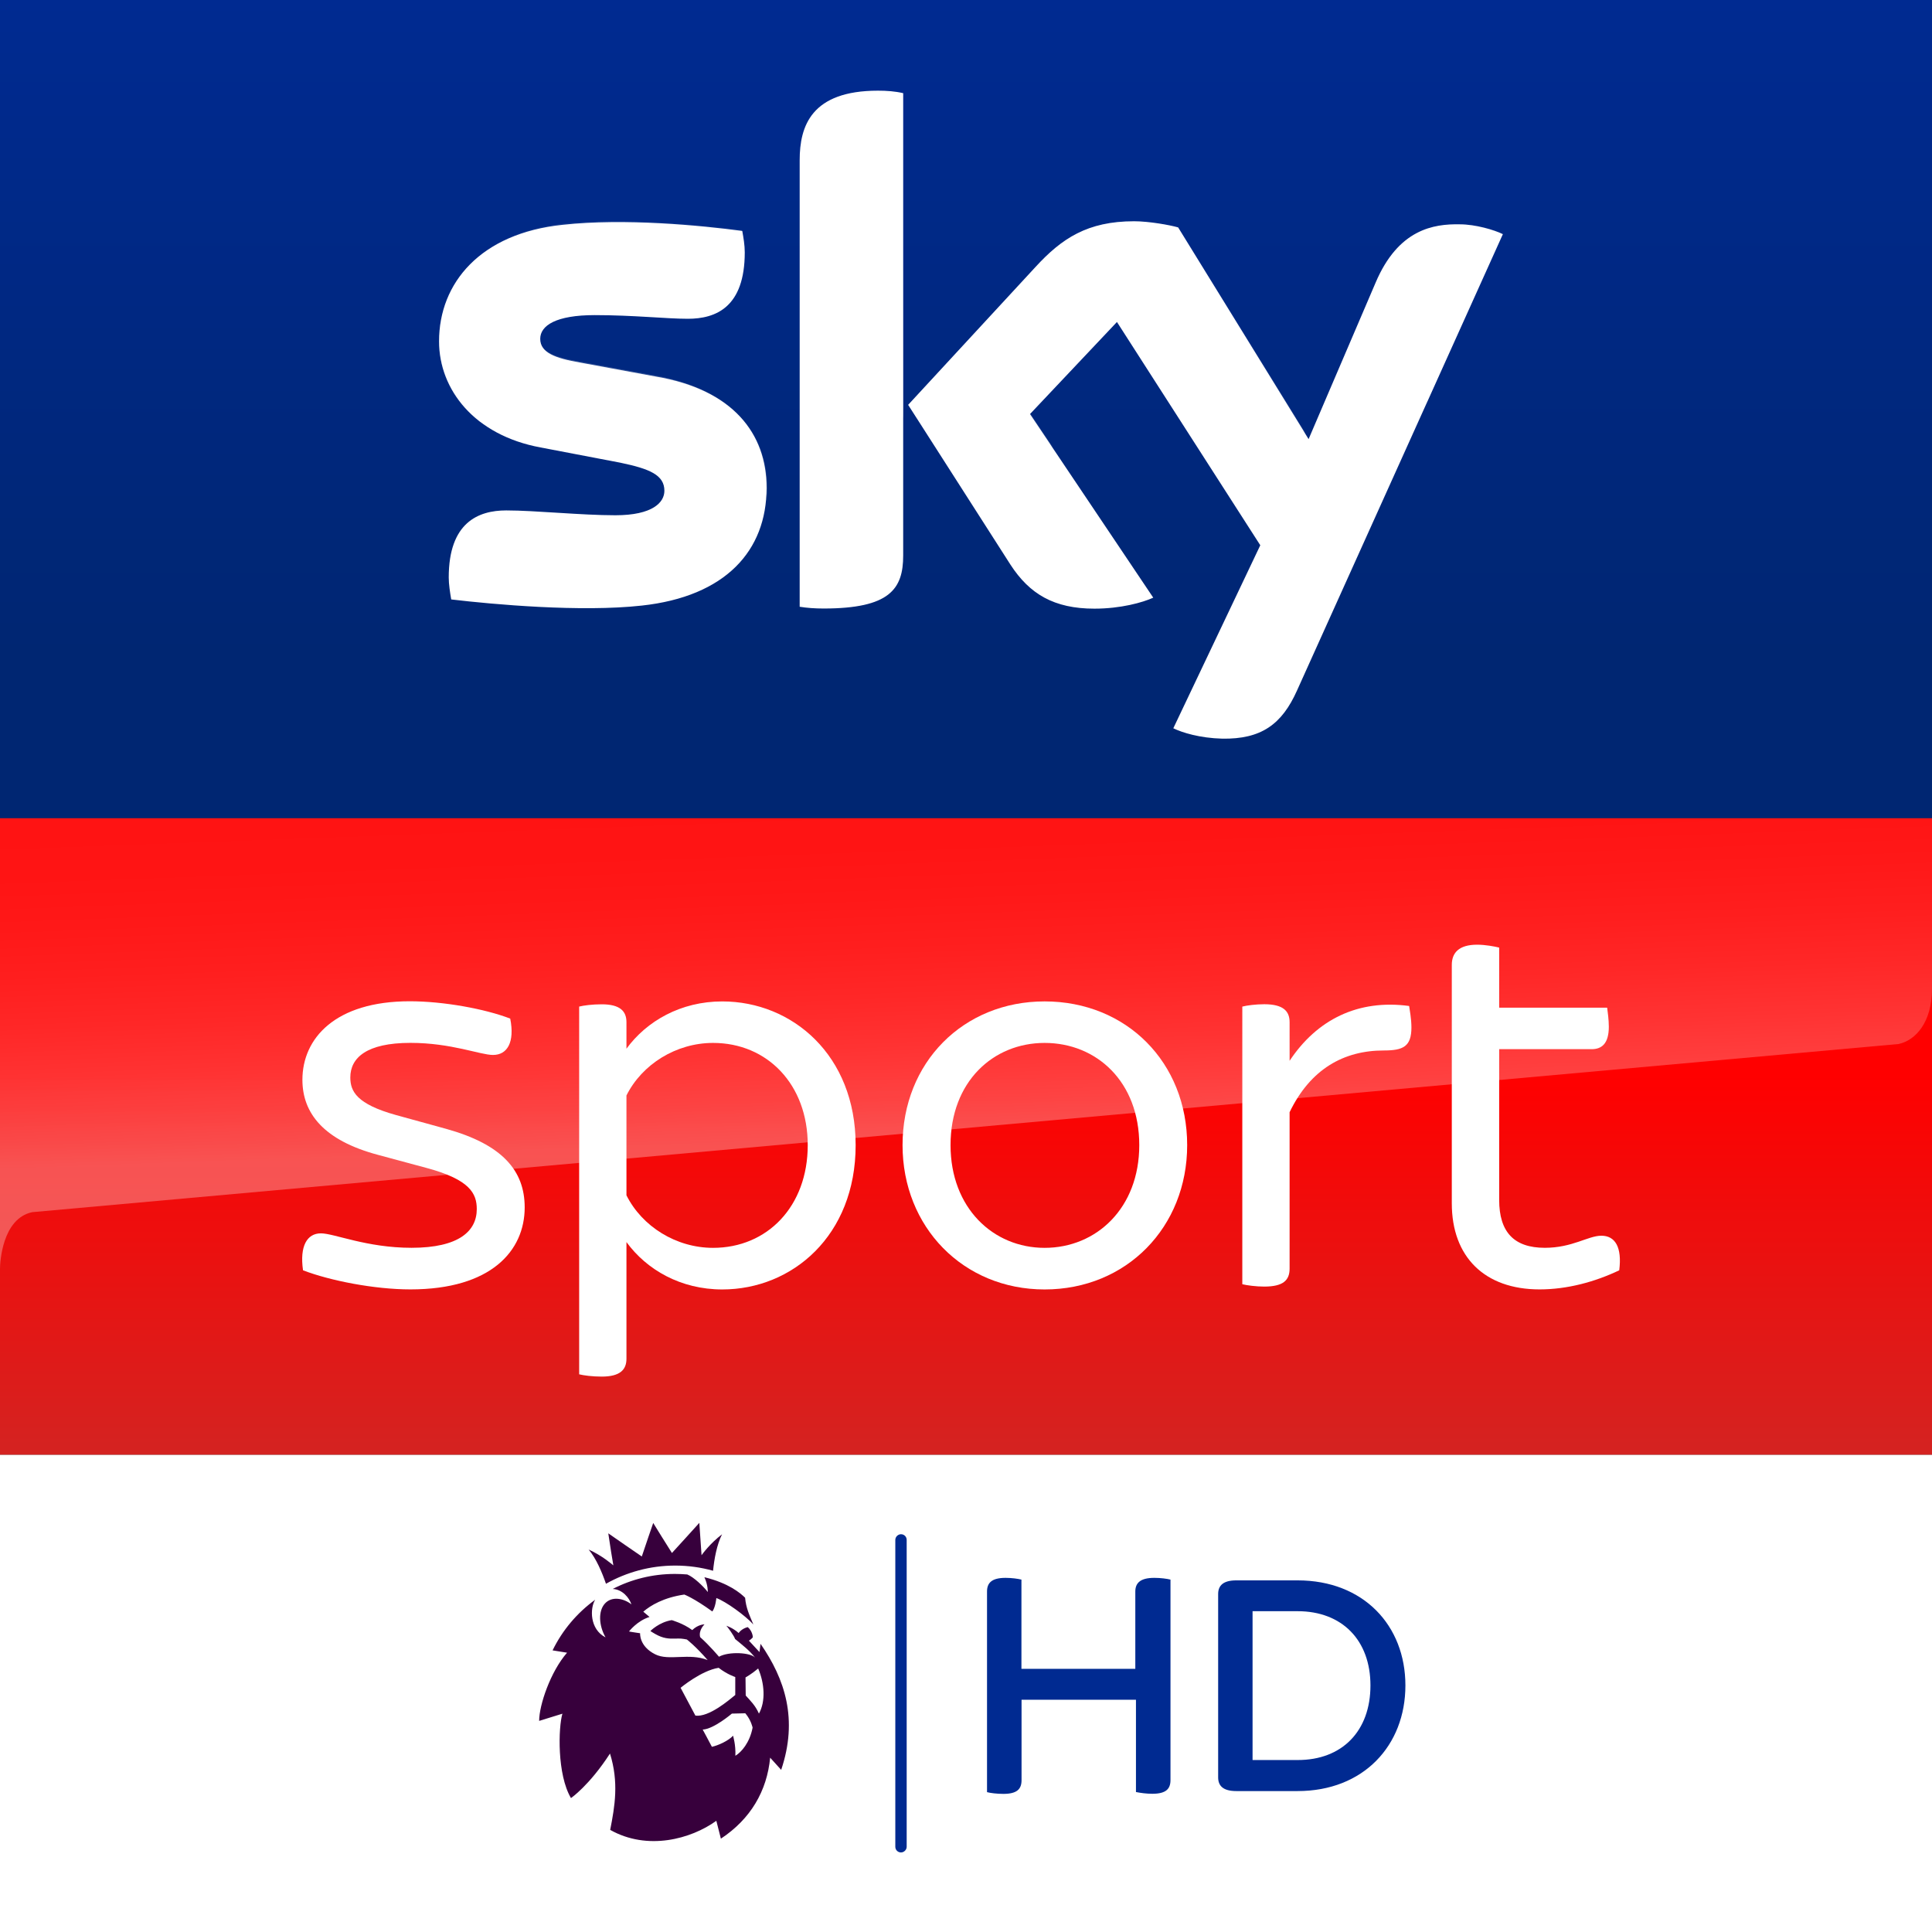
<svg width="850" height="850" viewBox="0 0 850 850" xml:space="preserve" xmlns="http://www.w3.org/2000/svg"><rect x="0" y="0" width="850" height="850" fill="#333333" stroke="none"/><defs><linearGradient id="a" x1="32.476" x2="32.476" y2="64.952" gradientTransform="matrix(13.138 0 0 5.543 -1.663 8.637e-5)" gradientUnits="userSpaceOnUse"><stop stop-color="#002A91" offset="0"/><stop stop-color="#002672" offset=".8"/></linearGradient><linearGradient id="b" x1="-1152.6" x2="-1152.6" y1="-773.58" y2="-778.43" gradientTransform="matrix(177.76 0 0 -57.692 205313 -44269)" gradientUnits="userSpaceOnUse"><stop stop-color="#f00" offset=".4"/><stop stop-color="#D42321" offset="1"/></linearGradient><linearGradient id="c" x1="-1151.8" x2="-1152" y1="-784.92" y2="-782.98" gradientTransform="matrix(149.71 0 0 -57.778 182009 -45636)" gradientUnits="userSpaceOnUse"><stop stop-color="#fff" offset="0"/><stop stop-color="#fff" stop-opacity=".25" offset="1"/></linearGradient><linearGradient id="d" x1="1279.6" x2="1273" y1="1197.7" y2="1016.9" gradientTransform="matrix(.81 0 0 .81 -626.59 -470.95)" gradientUnits="userSpaceOnUse"><stop stop-color="#fff" offset="0"/><stop stop-color="#fff" stop-opacity=".835" offset=".12"/><stop stop-color="#fff" stop-opacity=".658" offset=".269"/><stop stop-color="#fff" stop-opacity=".511" offset=".419"/><stop stop-color="#fff" stop-opacity=".397" offset=".568"/><stop stop-color="#fff" stop-opacity=".315" offset=".716"/><stop stop-color="#fff" stop-opacity=".266" offset=".86"/><stop stop-color="#fff" stop-opacity=".25" offset="1"/></linearGradient></defs><path d="m0-1.363e-5h850v360h-850z" fill="url(#a)" stop-color="#000000" style="font-variation-settings:normal"/><path d="m0 640h850v210h-850z" fill="#fff" stop-color="#000000" style="font-variation-settings:normal"/><path d="m0 360h850v280h-850z" fill="url(#b)" stop-color="#000000" style="font-variation-settings:normal"/><g transform="matrix(.644 0 0 .644 -5726.6 364.07)"><path d="m9693.8-67.796c5.901 2.901 18.004 6.701 33.507 7.101 26.405 0.4 40.608-9.602 51.01-32.907l140.63-311.76c-5.901-2.901-18.804-6.701-29.306-6.701-18.004-0.4-42.208 3.301-57.712 40.008l-45.709 106.72-89.118-144.63c-5.901-1.7-20.104-4.201-30.106-4.201-31.806 0-49.41 11.702-67.314 31.206l-87.017 94.219 69.914 109.22c13.003 20.004 29.706 30.006 57.311 30.006 18.004 0 33.007-4.201 40.208-7.502l-84.217-125.43 59.412-62.913 97.92 152.53zm-184.54-118.02c0 22.905-9.202 36.207-54.411 36.207-5.901 0-11.302-0.4-16.303-1.2v-305.06c0-23.305 7.902-47.51 53.511-47.51 5.901 0 11.702 0.4 17.203 1.7zm-93.319-46.209c0 42.909-28.006 74.215-85.317 80.416-41.408 4.601-101.62-0.8-130.13-4.201-0.8-4.601-1.7-10.402-1.7-15.003 0-37.508 20.104-45.809 39.308-45.809 19.704 0 51.01 3.301 74.515 3.301 25.505 0 33.507-8.802 33.507-16.703 0-10.802-10.002-15.003-30.106-19.204l-54.411-10.402c-45.209-8.302-69.414-39.608-69.414-72.514 0-40.008 28.406-73.815 84.517-79.616 42.208-4.601 94.119 0.4 122.62 4.201 0.8 4.601 1.7 9.602 1.7 14.603 0 37.508-19.704 45.409-38.908 45.409-14.603 0-37.207-2.501-63.613-2.501s-37.208 7.101-37.208 16.203c0 9.602 10.502 13.303 27.206 16.203l51.91 9.602c52.51 8.902 75.515 38.908 75.515 76.015z" fill="#fff"/><path d="m9918.9-405.36-51.51 114.22c-1.7 2.901-7.101 12.903-21.304 13.303-3.301 0-46.909 1.7-46.909 1.7-8.402 0.4-11.302 8.302-11.302 8.302l44.409-104.22c15.503-36.707 39.708-40.408 57.712-40.008 10.102 0 23.005 3.301 28.906 6.701zm-134.73 136.23-87.017-140.83c-5.901-1.7-20.104-4.201-30.106-4.201-31.806 0-49.41 11.702-67.314 31.206l-87.017 94.219 7.101 10.802c2.901 4.201 8.802 10.802 20.504 10.402 4.201 0 46.009-1.7 49.41-1.7 10.902-0.4 17.604 4.201 21.804 9.602l-15.603-23.205 59.412-62.912 40.208 62.512c7.101 9.602 18.004 9.602 20.504 9.602 2.1 0 54.411-2.1 56.911-2.1 3.701-0.1 7.902 2 11.202 6.601zm-292.06-234.15c-45.609 0-53.111 24.205-53.111 47.51v209.24c0-8.302 6.701-17.103 17.203-17.504 7.502-0.4 28.906-0.8 35.107-1.2 7.101-0.4 17.604-5.001 18.004-17.904v-218.34c-5.501-1-11.302-1.8-17.203-1.8zm-152.23 194.54-51.91-9.602c-16.703-2.901-27.206-6.701-27.206-16.203 0-8.802 10.902-16.203 37.208-16.203 25.905 0 48.91 2.501 63.613 2.501 19.204 0 38.908-7.902 38.908-45.409 0-5.001-0.4-9.602-1.7-14.603-28.406-3.301-79.916-8.802-122.62-4.201-55.611 6.601-84.017 40.408-84.017 80.416 0 20.404 9.202 40.408 27.606 54.611 13.803 8.802 27.606 12.502 41.808 15.003 11.702 2.1 38.108 3.801 58.112 2.901 6.301-0.4 51.91-1.7 61.912-2.1 23.005-0.8 36.007 18.704 34.307 38.708v-1.2c0.4-2.501 0.4-5.001 0.4-7.902-0.3-37.107-23.305-67.113-76.415-76.715z" fill="url(#c)" opacity=".25"/></g><g transform="matrix(2.177 0 0 2.177 -23916 6457.9)" fill="#fff"><path d="m11047-2709.7c-0.708-4.903 0.814-7.469 3.611-7.469 2.69 0 9.221 2.92 18.318 2.92 9.575 0 13.185-3.381 13.185-7.823 0-3.15-1.398-5.947-10.035-8.283l-9.911-2.672c-10.973-2.92-15.292-8.407-15.292-15.168 0-8.407 6.655-15.876 21.699-15.876 6.778 0 15.168 1.522 20.3 3.504 0.938 4.779-0.584 7.345-3.486 7.345-2.567 0-8.407-2.442-16.69-2.442-8.867 0-12.142 3.026-12.142 6.991 0 2.814 1.292 5.38 9.221 7.593l10.16 2.796c11.309 3.15 15.858 8.407 15.858 15.876 0 8.743-6.761 16.566-23.097 16.566-7.239 0-16.212-1.752-21.699-3.858"/><path d="m11149-2735c0-12.248-8.159-20.654-19.132-20.654-7.469 0-14.354 4.319-17.505 10.619v20.177c3.151 6.301 10.036 10.619 17.505 10.619 10.973 0 19.132-8.389 19.132-20.761m9.681 0c0 18.318-12.831 29.168-26.955 29.168-8.389 0-15.274-3.965-19.363-9.575v23.575c0 2.212-1.274 3.611-5.008 3.611-1.876 0-3.629-0.23-4.549-0.46v-74.317c0.92-0.23 2.673-0.46 4.549-0.46 3.734 0 5.008 1.398 5.008 3.611v5.363c4.089-5.593 10.974-9.557 19.363-9.557 14.124 0 26.955 10.849 26.955 29.044"/><path d="m11216-2735c0-12.832-8.637-20.654-19.132-20.654-10.39 0-19.009 7.823-19.009 20.654 0 12.708 8.619 20.761 19.009 20.761 10.495 0 19.132-8.053 19.132-20.761m-47.84 0c0-16.69 12.265-29.044 28.708-29.044 16.566 0 28.813 12.354 28.813 29.044 0 16.566-12.247 29.168-28.813 29.168-16.443 0-28.708-12.602-28.708-29.168"/><path d="m11271-2758.8c0 3.858-1.628 4.673-5.593 4.673-8.053 0-14.814 3.734-19.026 12.478v31.61c0 2.336-1.274 3.628-5.133 3.628-1.628 0-3.504-0.248-4.424-0.478v-56.105c0.92-0.248 2.796-0.478 4.424-0.478 3.859 0 5.133 1.398 5.133 3.628v7.805c5.487-8.283 13.77-12.478 24.159-11.079 0.106 0.814 0.46 2.566 0.46 4.319"/><path d="m11313-2709.7c-4.903 2.336-10.495 3.858-16.106 3.858-11.079 0-17.734-6.548-17.734-17.398v-48.176c0-2.442 1.416-4.088 5.133-4.088 1.646 0 3.504 0.354 4.442 0.584v12.141h21.823c0.106 0.814 0.336 2.442 0.336 3.841 0 3.398-1.398 4.549-3.487 4.549h-18.672v30.46c0 6.531 3.026 9.681 9.221 9.681 5.593 0 8.743-2.442 11.433-2.442 2.797 0 4.195 2.318 3.611 6.991"/></g><path d="m1e-3 360v198.28c0-2.622 0.876-22.178 14.176-24.978l821.12-73.98c7.496-1.6 14.699-9.555 14.699-24.31v-75.006z" fill="url(#d)" opacity=".3" stop-color="#000000" style="font-variation-settings:normal"/><path d="m258.97 681.72c6.186 2.837 10.14 6.419 10.885 6.977-0.322-1.581-1.535-9.303-2.233-14.094 3.628 2.512 11.954 8.326 14.745 10.187 1.116-3.442 5.024-14.745 5.024-14.745s7.024 11.396 8.233 13.21c1.488-1.535 9.861-10.884 12.047-13.256 0.375 5.396 0.884 13.07 0.977 14.233 0.42-0.558 3.629-5.07 9.023-9.21-2.325 4.605-3.442 10.931-3.954 16.047-5.302-1.488-10.884-2.279-16.652-2.279-11.07 0-21.443 2.93-30.466 8-1.675-4.884-4.233-11.024-7.628-15.071zm84.749 96.982-4.884-5.396c-1.395 14.605-8.558 26.978-21.676 35.629l-2-7.861c-11.164 8.047-30.281 13.257-46.701 4 2.047-10.419 3.861-20.931-0.089-33.583-9.117 14.094-17.164 19.582-17.164 19.582-6.14-10.326-5.582-31.025-3.768-37.117l-10.233 3.163c0-6.977 5.024-21.722 12.28-30.002l-6.372-1.023c4.325-8.884 10.791-16.512 18.744-22.28-2.372 3.768-2.418 13.024 4.558 16.559-2.977-5.209-3.302-11.628-0.232-14.931 3.117-3.349 8.326-2.186 11.629 0.419-0.977-2.884-3.907-6.559-8.233-6.791 8.187-4.233 17.489-6.605 27.35-6.605 1.86 0 3.675 0.093 5.442 0.232 2.884 1.163 7.07 5.209 9.024 7.721 0 0 0.143-2.977-1.489-6.512 10.652 2.605 15.769 6.931 17.908 9.024 0.42 4.605 1.815 7.396 3.629 11.768-3.442-3.861-12.14-10.14-16.28-11.628 0 0-0.33 4-1.767 5.907-8.233-5.954-12.326-7.442-12.326-7.442-9.071 1.302-14.885 4.791-18.048 7.535l2.744 2.326c-5.442 1.675-9.024 6.372-9.024 6.372 0.089 0.093 4.884 0.79 4.884 0.79s-0.509 5.675 6.605 9.256c6.093 3.07 14.884-0.744 23.117 2.558-5.442-6.279-9.163-9.07-9.163-9.07s-2.14-0.465-3.675-0.419c-1.907 0-4.698 0.372-7.814-0.837-1.489-0.558-3.21-1.581-4.558-2.465 0 0 3.814-3.907 9.396-4.791 0 0 5.024 1.395 9.023 4.372 2.651-2.558 5.395-2.512 5.395-2.512s-2.744 2.558-1.907 5.628c4 3.535 8.279 8.605 8.279 8.605 4.372-2.419 13.954-1.861 15.907 0.419-2.465-3.209-6.046-5.907-8.837-8.233-0.322-1.209-3.349-5.442-3.861-5.814 0 0 2.884 0.884 5.441 3.209 0.741-1.07 2.14-2.14 4.001-2.605 1.953 1.628 2.279 4.093 2.233 4.512-0.884 1.023-1.722 1.442-1.722 1.442l4.652 5.024 0.464-3.628c10.744 15.489 16.605 33.211 9.07 55.492zm-20.234-32.978v-7.907s-3.536-1.116-7.303-4.047c-7.582 1.163-16.745 8.791-16.745 8.791s3.116 5.907 6.511 12.233c5.907 0.79 14.699-6.745 17.536-9.07zm7.628 14.373s-0.607-3.256-3.209-6.326l-5.907 0.139s-8 6.838-12.838 7.024c0 0 2.698 4.977 4.046 7.582 2.698-0.558 7.396-2.698 9.303-4.884 0 0 1.256 4.047 1.023 8.838 2.651-1.581 6.326-5.768 7.581-12.373zm2.419-26.001c-2.977 2.512-5.535 3.907-5.535 3.907l0.089 7.954c2.14 2.372 4.232 4.372 5.814 7.954 3.024-5.396 2.466-13.303-0.322-19.815z" fill="#37003c"/><g transform="translate(-3122.7)" fill="#002a91"><g transform="matrix(1.188 0 0 1.188 -9849.7 2712.3)" stroke-width=".402"><path d="m11353-1698.1v74.251c0 3.256-1.649 5.065-6.714 5.065-2.291 0-4.422-0.322-6.071-0.643v-34.171h-42.371v29.789c0 3.256-1.649 5.065-6.714 5.065-2.452 0-4.904-0.322-6.07-0.643v-74.292c0-3.136 1.648-5.065 6.874-5.065 2.292 0 4.543 0.322 5.869 0.643v33.045h42.172v-28.623c0-3.136 1.809-5.065 7.035-5.065 2.412 0 4.663 0.322 5.99 0.643" stop-color="#000000" style="font-variation-settings:normal"/><path d="m11440-1658.9c0 22.271-15.558 39.116-39.919 39.116h-22.714c-4.905 0-6.714-1.97-6.714-5.065v-67.899c0-3.095 1.809-5.065 6.714-5.065h22.714c24.361 0 39.919 16.683 39.919 38.915m-12.944 0c0-16.683-10.453-27.498-26.975-27.498h-16.684v55.116h16.684c16.522 0.04 26.975-10.774 26.975-27.618" stop-color="#000000" style="font-variation-settings:normal"/></g><path d="m3519.1 815c-1.412 0-2.501-1.129-2.501-2.501v-135c0-1.392 1.21-2.501 2.501-2.501 1.412 0 2.501 1.109 2.501 2.501v135c0 1.371-1.21 2.501-2.501 2.501"/></g></svg>
